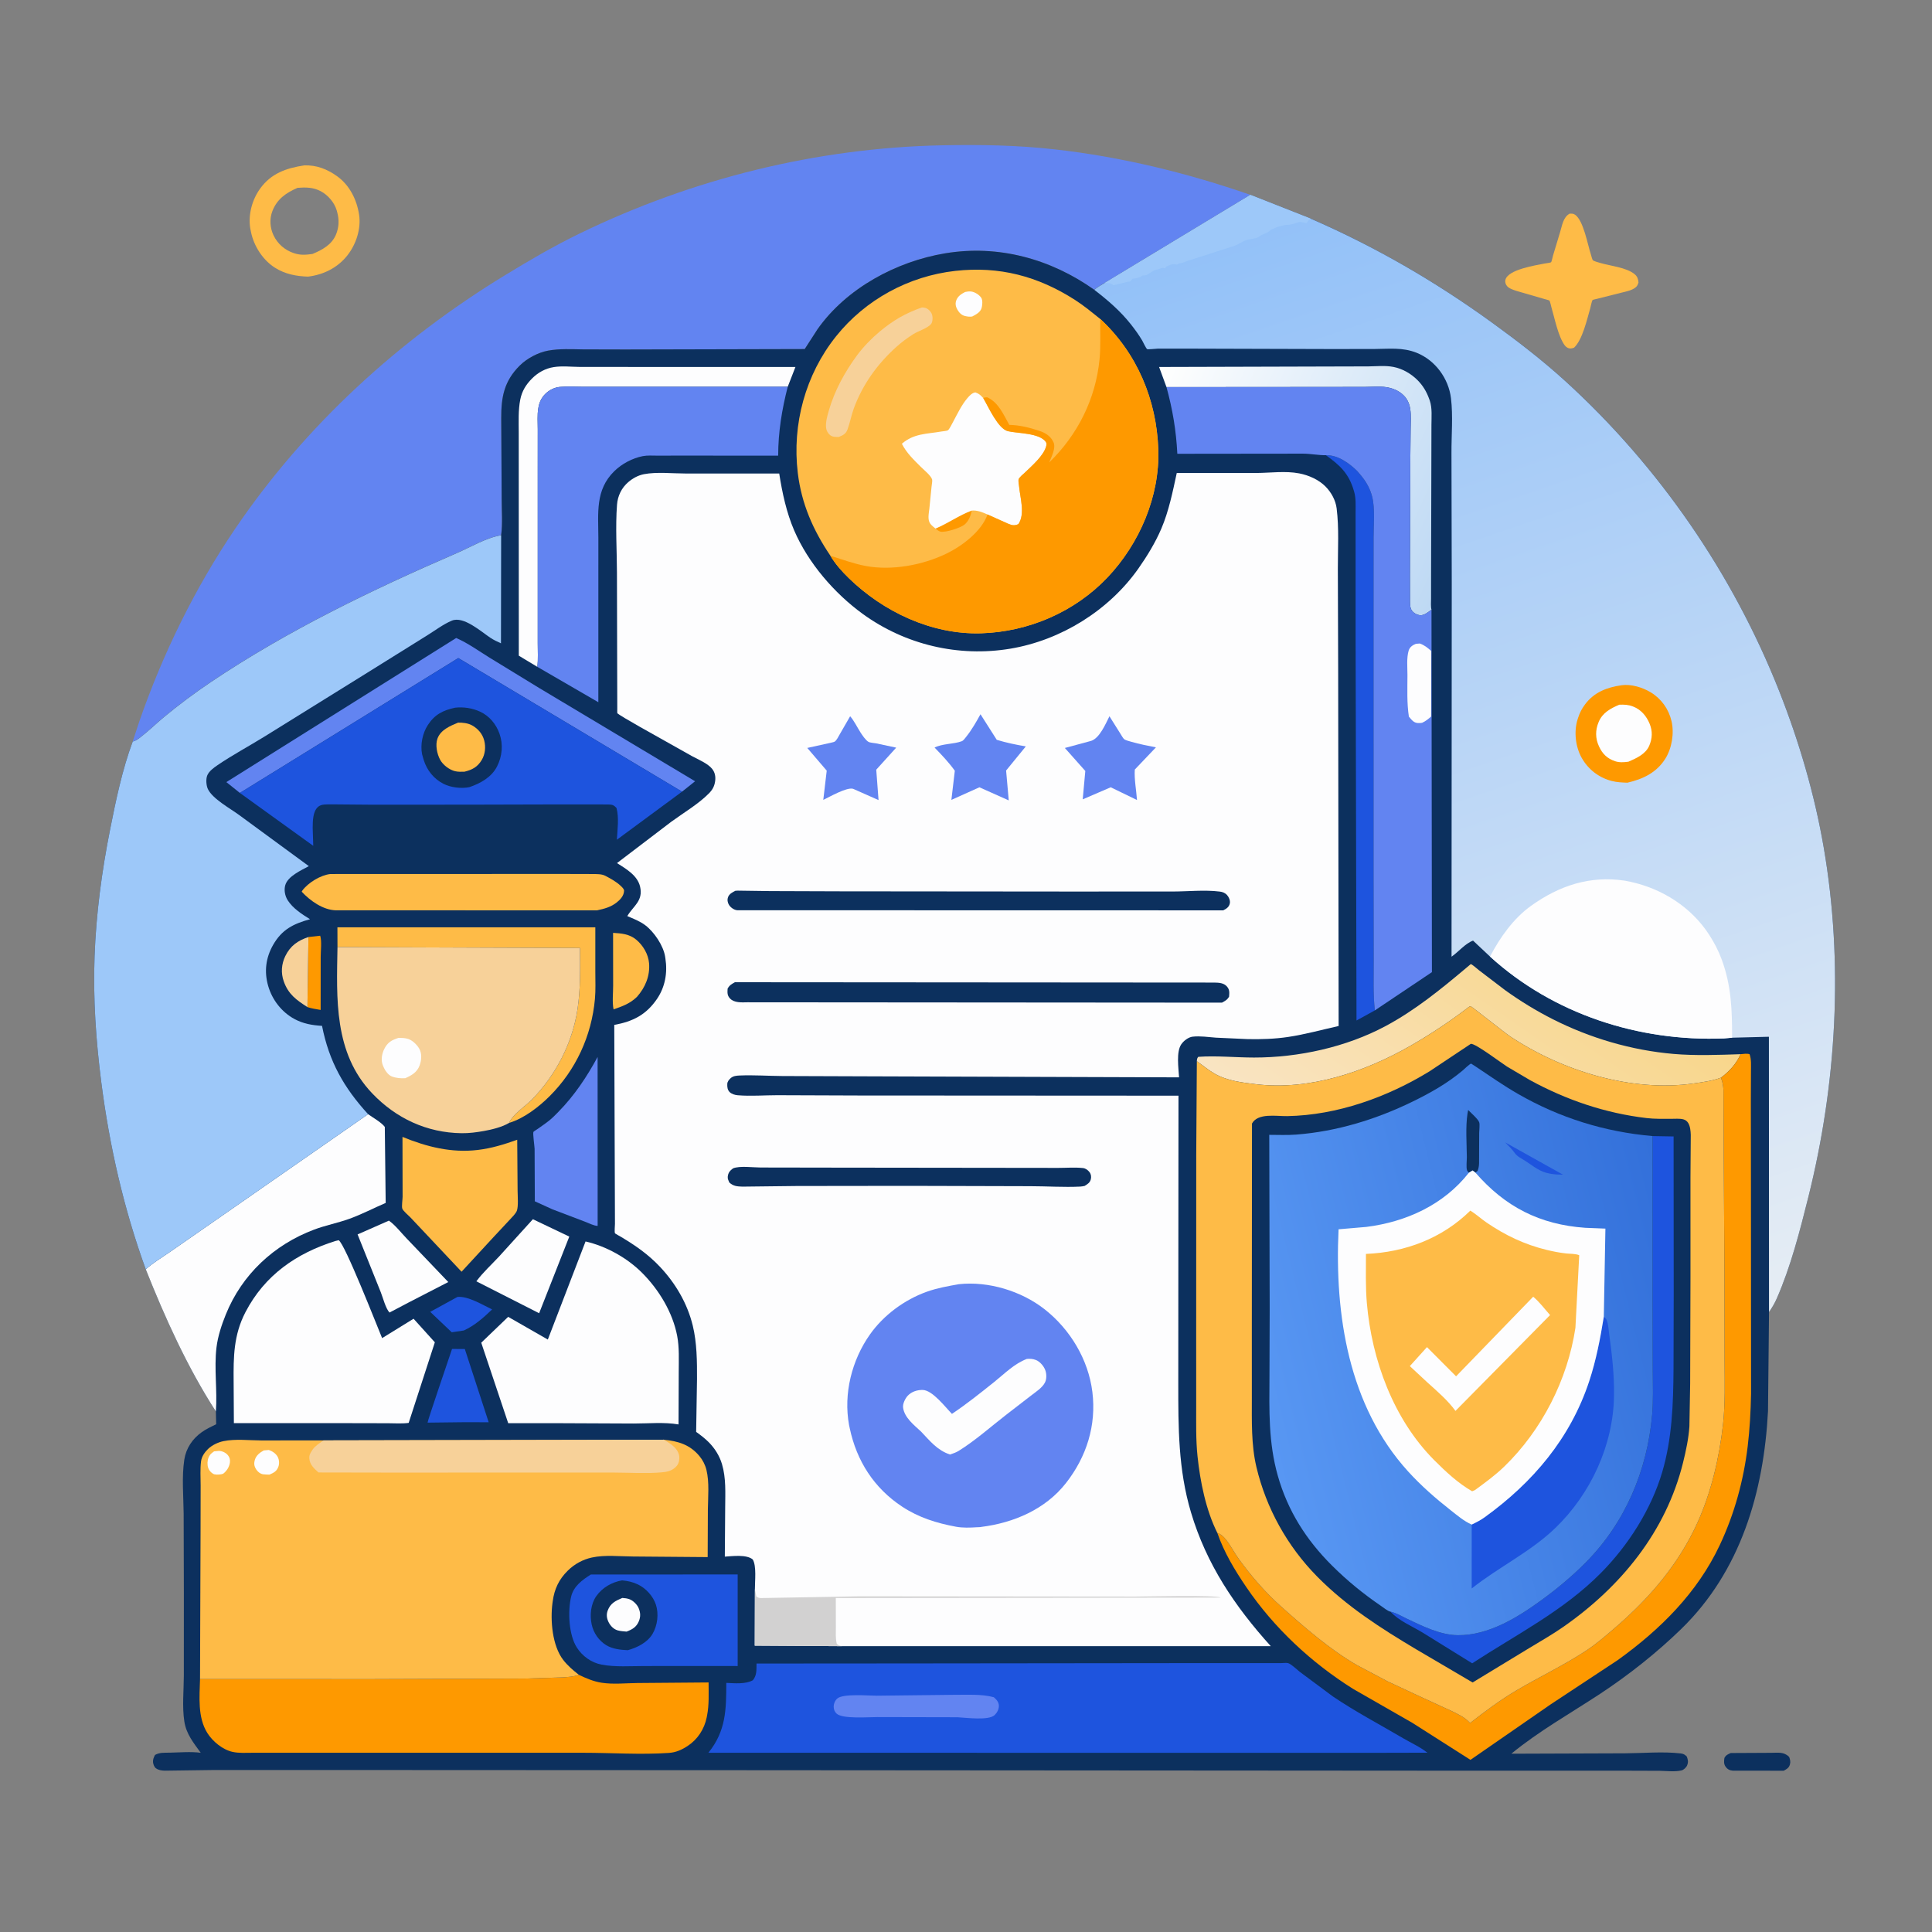 <svg xmlns="http://www.w3.org/2000/svg" xmlns:xlink="http://www.w3.org/1999/xlink" width="1024" height="1024"><rect width="100%" height="100%" fill="#808080" stroke="none"/><path fill="#0C305E" d="M917.319 929.137L938.663 929.029C942.437 929.036 945.453 928.36 948.289 931.208C948.803 932.635 949.112 933.732 948.684 935.235C948.161 937.076 946.944 937.695 945.381 938.521L918.5 938.503C916.716 938.362 915.533 937.751 914.517 936.25C913.579 934.863 913.747 933.305 913.979 931.75C914.79 930.188 915.803 929.832 917.319 929.137Z"></path><path fill="#FEBB47" d="M831.915 113.25C833.144 113.25 833.845 113.112 834.896 113.859C839.316 117.004 841.509 129.756 843.194 134.846C843.382 135.416 843.884 137.499 844.204 137.866C844.703 138.436 847.244 139.103 847.996 139.327C853.355 140.919 862.144 141.745 866.411 145.34C867.868 146.568 868.27 147.913 868.44 149.75C868.055 150.878 867.783 151.659 866.811 152.406C864.755 153.984 861.86 154.509 859.388 155.123L846.62 158.339C846.404 158.396 844.225 158.884 844.124 159.002C843.645 159.559 843.122 162.501 842.859 163.406C841.098 169.453 838.789 179.944 834.323 184.25C833.745 184.459 833.392 184.62 832.75 184.685C831.431 184.818 830.136 184.129 829.372 183.087C825.81 178.222 824.03 168.743 822.321 163.017C822.119 162.34 821.594 159.74 821.217 159.307C821.044 159.107 818.668 158.518 818.277 158.4L803.857 154.214C802.258 153.685 799.84 152.951 798.75 151.611C797.964 150.644 797.596 149.494 797.927 148.25C799.372 142.819 813.855 140.654 818.639 139.682C819.295 139.549 821.769 139.285 822.09 138.989C822.437 138.668 822.922 136.168 823.121 135.494L826.893 123C827.966 119.516 828.495 115.14 831.915 113.25Z"></path><path fill="#FEBB47" d="M161.288 87.655C167.775 87.435 173.432 89.635 178.683 93.409C185.286 98.155 189.088 105.782 190.315 113.705C191.473 121.183 188.76 129.466 184.141 135.333C178.962 141.912 171.477 145.634 163.24 146.615C157.022 146.427 151.072 145.274 145.75 141.905C139.297 137.821 134.595 130.477 133.05 123.061L132.888 122.25L132.632 120.998C131.492 113.799 133.589 105.934 137.822 100.042C143.674 91.898 151.678 89.108 161.288 87.655ZM157.725 99.552C151.653 102.202 146.867 105.434 144.366 111.901C142.763 116.046 143.091 120.774 144.988 124.75C147.147 129.274 150.975 132.569 155.724 134.162C159.272 135.353 161.995 135.09 165.59 134.613C170.7 132.503 175.825 129.751 178.072 124.344C179.729 120.358 179.82 116.355 178.668 112.25L178.49 111.593C177.263 107.335 173.853 103.395 169.97 101.33C166.077 99.261 162.015 99.217 157.725 99.552Z"></path><path fill="#6284F1" d="M70.348 392.985L73.682 382.828C86.111 346.828 103.309 311.657 124.725 280.126C161.88 225.42 211.44 180.138 267.799 145.792C280.695 137.933 293.646 130.356 307.242 123.754C367.205 94.638 432.872 78.363 499.5 77.01C519.528 76.603 539.232 76.941 559.182 79.185C594.507 83.158 629.164 91.633 662.723 103.273L585.517 149.951C583.642 151.062 581.644 152.173 579.992 153.602C556.843 137.19 529.118 129.544 500.816 134.289C475.036 138.612 448.639 152.752 433.338 174.451L426.516 185.013L331.316 185.242L309.084 185.187C302.97 185.098 296.548 184.733 290.5 185.846C285.214 186.818 279.314 189.955 275.502 193.734C267.182 201.98 265.609 210.49 265.67 221.739L265.894 264.433C265.894 270.671 266.451 277.551 265.619 283.692C257.662 285.011 249.493 289.961 242.057 293.177C197.149 312.602 152.454 334.171 111.768 361.493C103.228 367.228 94.77 373.552 86.845 380.112C82.771 383.485 78.879 387.355 74.698 390.548C73.409 391.532 71.974 392.764 70.348 392.985Z"></path><path fill="#0C305E" d="M662.723 103.273L694.603 115.838C728.842 130.729 760.568 149.069 790.801 170.978C804.312 180.768 817.524 190.925 829.861 202.177C879.332 247.297 918.494 304.189 943.078 366.447C953.542 392.944 961.776 421.084 966.606 449.181C977.141 510.476 973.484 574.307 958.439 634.55C953.983 652.39 949.1 671.46 941.687 688.313C940.584 690.821 939.176 693.185 937.616 695.436L937.078 748C934.82 790.827 922.629 832.684 891.117 863.36C878.121 876.012 863.116 887.881 847.974 897.841C832.314 908.141 815.514 917.6 801.042 929.504L861.371 929.291C870.933 929.231 881.303 928.255 890.75 929.347C892.285 929.524 892.955 929.949 894.039 931C894.633 932.735 894.949 933.752 894.25 935.591C893.812 936.742 892.436 938.059 891.25 938.352C887.839 939.194 883.338 938.629 879.801 938.566L862.154 938.507L777.189 938.507L388.329 938.238L179.789 938.144L113.436 938.143L87.389 938.492C85.609 938.436 84.05 938.254 82.572 937.17C81.739 936.559 81.161 934.928 81.098 933.923C81.007 932.498 81.543 931.404 82.155 930.158C84.621 928.765 87.121 929.007 89.864 928.952C95.234 928.844 101.092 928.31 106.386 929.006C102.574 923.72 98.714 919.08 97.698 912.391C96.509 904.561 97.4 896.146 97.436 888.231L97.452 844.858L97.34 802.185C97.247 792.882 96.286 782.842 97.683 773.653C98.597 767.632 102.033 762.525 107 759.032C109.359 757.373 111.998 756.135 114.582 754.874L114.424 748.109C99.354 724.783 87.481 698.499 77.251 672.755C65.612 640.7 57.995 607.32 53.673 573.519C50.843 551.377 49.319 529.302 50.121 506.963C50.932 484.388 53.959 461.764 58.36 439.618C61.462 424.005 64.802 407.924 70.348 392.985C71.974 392.764 73.409 391.532 74.698 390.548C78.879 387.355 82.771 383.485 86.845 380.112C94.77 373.552 103.228 367.228 111.768 361.493C152.454 334.171 197.149 312.602 242.057 293.177C249.493 289.961 257.662 285.011 265.619 283.692C266.451 277.551 265.894 270.671 265.894 264.433L265.67 221.739C265.609 210.49 267.182 201.98 275.502 193.734C279.314 189.955 285.214 186.818 290.5 185.846C296.548 184.733 302.97 185.098 309.084 185.187L331.316 185.242L426.516 185.013L433.338 174.451C448.639 152.752 475.036 138.612 500.816 134.289C529.118 129.544 556.843 137.19 579.992 153.602C581.644 152.173 583.642 151.062 585.517 149.951L662.723 103.273Z"></path><path fill="#FE9900" d="M163.486 496.645L169.714 495.954C170.628 498.843 169.976 504.005 169.974 507.159L169.95 535.289C167.577 534.89 165.244 534.539 162.949 533.788L163.486 496.645Z"></path><path fill="#1E54DE" d="M242.47 687.401C248.043 686.849 255.853 691.64 260.827 694.031C256.279 698.366 251.592 702.586 245.822 705.19L239.43 706.132L228.026 695.302L242.47 687.401Z"></path><path fill="#F7D199" d="M163.486 496.645L162.949 533.788C157.121 530.022 152.845 527.045 150.403 520.163C148.826 515.718 149.149 510.993 151.207 506.77C153.877 501.291 157.799 498.549 163.486 496.645Z"></path><path fill="#FEBB47" d="M324.942 494.433C329.432 494.704 333.569 495.028 337.19 498.026C340.848 501.054 343.611 505.743 344.016 510.5C344.591 517.243 342.008 523.369 337.599 528.366C333.87 531.949 330.01 533.314 325.205 534.993C324.415 531.293 324.984 526.28 324.977 522.43L324.942 494.433Z"></path><path fill="#1E54DE" d="M239.591 714.98L246.361 714.994L259.011 753.827L246.509 753.793L226.622 754.022C226.42 753.605 238.145 719.343 239.591 714.98Z"></path><path fill="#FDFDFE" d="M206.133 646.963C209.389 649.209 212.715 653.485 215.477 656.359L237.601 679.51L216.634 690.316L206.444 695.68C204.398 693.506 202.994 687.846 201.842 684.956L189.53 654.27L206.133 646.963Z"></path><path fill="#FDFDFE" d="M282.443 646.216L301.737 655.42L285.75 696.042L277.355 691.769L252.477 679.125C256.016 674.358 260.463 670.338 264.501 666L282.443 646.216Z"></path><path fill="#6284F1" d="M316.745 560.212L316.767 649.739C314.762 649.727 311.907 648.22 310 647.506L292.858 640.991L283.468 636.72L283.35 608.859C283.304 607.577 282.34 600.748 282.723 599.938C282.829 599.714 284.53 598.657 284.772 598.485C286.921 596.959 289.164 595.465 291.212 593.813C292.896 592.455 294.431 590.858 295.947 589.315C304.39 580.725 311.036 570.766 316.745 560.212Z"></path><path fill="#FEBB47" d="M178.873 501.978L178.84 491.497L315.531 491.504L315.533 515.216C315.528 519.923 315.753 524.756 315.33 529.439C313.56 549.026 305.217 567.15 291.27 581.043C285.589 586.703 277.605 592.872 269.827 595.156C271.887 590.396 278.199 586.551 281.819 582.871C294.594 569.89 303.391 552.828 306.11 534.826C307.725 524.137 307.482 513.243 307.401 502.467L178.873 501.978Z"></path><path fill="#6284F1" d="M127.14 420.272L119.966 414.532L241.794 338.147C247.897 340.802 253.776 345.039 259.433 348.549L285.821 364.685L368.419 414.085L361.5 419.593L242.912 348.782L127.14 420.272Z"></path><path fill="#1E54DE" d="M702.75 241.262C709.019 241.105 715.013 245.393 719.35 249.65L721.394 252.048L721.922 252.702C724.947 256.484 727.106 260.991 727.778 265.809C728.636 271.952 728.017 278.946 728.011 285.163L727.999 324.059L728.001 464.649L728.073 509.218C728.116 518 727.706 526.794 728.695 535.535L718.977 540.885L718.5 337.818L718.5 288.465L718.495 271.516C718.492 267.975 718.733 264.175 717.76 260.742L717.538 260C714.878 250.884 710.162 246.588 702.75 241.262Z"></path><defs><linearGradient id="gradient_0" gradientUnits="userSpaceOnUse" x1="778.787" y1="275.014" x2="613.418" y2="200.095"><stop offset="0" stop-color="#BED9F4"></stop><stop offset="1" stop-color="#FFFFFE"></stop></linearGradient></defs><path fill="url(#gradient_0)" d="M618.262 205.167L614.345 194.508L704.083 194.255L725.25 194.198C729.691 194.146 734.215 193.634 738.607 194.491C743.324 195.412 747.929 198.078 751.317 201.478C754.216 204.386 756.136 207.65 757.518 211.5L757.82 212.322C759.18 216.318 758.698 221.185 758.693 225.367L758.648 246.387L758.504 304.403L758.494 317.309C758.497 319.008 758.269 321.553 758.72 323.154C757.016 324.369 754.99 326.2 752.787 326.083C751.02 325.99 748.813 324.72 748.014 323.102C747.167 321.389 747.339 318.978 747.32 317.113L747.303 304.842L747.487 244.741L747.67 227.13C747.705 223.747 747.98 220.094 747.455 216.75C747.034 214.059 745.963 211.554 744.024 209.611C741.521 207.101 738.18 205.718 734.707 205.196C731.12 204.657 727.067 205.064 723.419 205.072L700.346 205.101L618.262 205.167Z"></path><path fill="#FDFDFE" d="M284.837 353.462L274.977 347.528L274.951 255.49L274.942 229.334C274.947 223.544 274.629 217.527 275.741 211.825C276.622 207.311 278.773 203.83 281.992 200.608C285.16 197.435 289.061 195.258 293.537 194.564C297.97 193.876 302.535 194.431 307 194.467L329.801 194.491L421.598 194.507L417.509 205.001L334.583 204.992L309.532 205.005C305.339 205.009 300.847 204.682 296.682 205.073C293.864 205.338 290.994 206.799 289.009 208.788C287.064 210.737 285.898 213.067 285.427 215.75L285.306 216.399C284.699 219.962 285.027 223.917 285.023 227.532L285.012 246.973L285.01 318.965L285.01 340.928C285.011 345.059 285.255 349.354 284.837 353.462Z"></path><path fill="#FEBB47" d="M213.324 602.577C226.116 607.841 239.316 611.169 253.25 609.496C260.583 608.616 267.216 606.562 274.134 604.091L274.34 631.157C274.359 633.701 274.826 639.506 273.927 641.77C273.322 643.291 271.495 645.028 270.385 646.258L261.39 655.89L244.64 674.04L217.524 645.25C216.645 644.373 213.584 641.721 213.214 640.583C212.815 639.357 213.386 635.766 213.387 634.283L213.324 602.577Z"></path><path fill="#FEBB47" d="M175.11 463.245L262.696 463.216L300.946 463.213L314.203 463.249C316.349 463.297 318.88 463.178 320.825 464.2C323.684 465.703 326.643 467.282 328.994 469.534C329.669 470.18 330.817 471.183 330.77 472.17C330.646 474.775 328.852 476.743 326.901 478.293C323.745 480.802 320.286 481.673 316.45 482.502L178 482.488C171.206 482.306 164.378 477.416 159.912 472.622L160.201 472.073C163.292 467.838 169.987 463.795 175.11 463.245Z"></path><path fill="#1E54DE" d="M313.176 834.51L390.986 834.502L390.986 883.03L380.25 883.019L341.845 883.03C334.38 883.023 326.137 883.68 318.8 882.273C313.447 881.246 308.659 877.81 305.737 873.223C301.42 866.446 300.869 854.062 302.708 846.266C304.021 840.704 308.601 837.409 313.176 834.51Z"></path><path fill="#0C305E" d="M329.719 837.633C332.758 837.916 335.339 838.467 338.116 839.79C342.335 841.801 346.187 846.045 347.631 850.468C349.241 855.401 348.504 861.445 345.897 865.934C343.211 870.558 337.684 873.273 332.756 874.639C328.927 874.487 324.569 873.996 321.25 871.941C317.326 869.511 314.543 865.418 313.589 860.928C312.553 856.051 313.119 850.175 316.039 846C319.223 841.449 324.313 838.555 329.719 837.633Z"></path><path fill="#FDFDFE" d="M329.843 846.944C331.154 847.03 332.543 847.185 333.774 847.676C335.639 848.419 337.682 850.442 338.471 852.283C339.51 854.706 339.605 856.98 338.547 859.421C337.228 862.464 335.069 863.661 332.088 864.786C330.58 864.656 328.959 864.56 327.49 864.162C325.313 863.572 323.587 861.817 322.595 859.835C321.588 857.824 321.296 855.797 322.081 853.661C323.518 849.748 326.271 848.441 329.843 846.944Z"></path><defs><linearGradient id="gradient_1" gradientUnits="userSpaceOnUse" x1="824.594" y1="493.299" x2="730.875" y2="628.363"><stop offset="0" stop-color="#F8D68B"></stop><stop offset="1" stop-color="#F9E4C2"></stop></linearGradient></defs><path fill="url(#gradient_1)" d="M634.357 562.474C634.424 561.449 634.432 560.945 635.106 560.143C644.754 559.459 654.91 560.513 664.648 560.518C688.23 560.532 713.452 555.039 734.346 543.865C750.04 535.472 763.595 524.402 777.142 513.01C777.313 512.865 779.509 510.996 779.533 510.998C780.227 511.061 783.149 513.672 783.828 514.2L797.778 524.835C805.719 530.545 814.111 535.681 822.832 540.112C842.716 550.215 864.806 556.702 887.046 558.607C898.666 559.602 910.914 559.129 922.566 558.737C920.257 563.858 916.617 567.861 912.146 571.193C907.395 572.942 902.716 573.524 897.75 574.241C864.6 579.026 827.674 567.518 800.222 549.184C797.611 547.44 779.981 533.391 779.45 533.325C778.94 533.262 777.559 534.417 777.157 534.723C767.822 541.808 757.873 548.369 747.708 554.209C723.554 568.086 694.185 578.02 665.972 574.69C658.421 573.799 650.451 572.89 643.728 569.041C640.486 567.186 637.457 564.595 634.357 562.474Z"></path><path fill="#FDFDFE" d="M77.251 672.755C81.04 669.322 85.887 666.471 90.086 663.542L117.052 644.812L195.1 590.541C197.707 592.427 202.052 594.795 203.954 597.276L204.421 637.577C198.055 640.299 191.75 643.621 185.25 645.967C179.077 648.194 172.566 649.424 166.432 651.733C145.2 659.722 128.243 675.524 119.704 696.656C117.462 702.204 115.44 708.297 114.735 714.251C113.421 725.361 115.245 736.947 114.424 748.109C99.354 724.783 87.481 698.499 77.251 672.755Z"></path><path fill="#FDFDFE" d="M310.354 658C321.283 660.496 332.423 666.705 340.348 674.652C349.245 683.574 356.559 695.598 358.925 708.098C360.092 714.261 359.753 720.783 359.743 727.035L359.642 754.974C351.925 753.663 343.703 754.506 335.906 754.497L293.362 754.311L269.361 754.325L255.071 711.659L269.344 697.953L290.359 709.991L310.354 658Z"></path><path fill="#FDFDFE" d="M177.807 657.75L179.501 657.344C182.748 659.128 199.597 702.192 202.532 709.233L219.199 698.955L230.478 711.45L216.609 754.159C213.06 754.652 209.307 754.355 205.718 754.346L186.75 754.306L123.961 754.279L123.834 732.418C123.712 719.176 123.807 707.589 130.08 695.5C140.256 675.889 157.122 664.198 177.807 657.75Z"></path><path fill="#FE9900" d="M922.566 558.737C924.054 558.616 925.899 558.261 927.328 558.75C928.324 561.532 928.043 564.819 928.048 567.75L927.985 583.64L928.032 625.999L928.098 738.84C927.9 748.132 927.429 757.35 926.317 766.58C924.13 784.741 919.288 802.4 911.498 818.963C899.598 844.264 879.876 863.77 857.42 879.901L821.885 903.351L779.368 932.765L748.5 913.098L717.158 895.139C695.051 881.274 675.28 862.856 660.599 841.252C654.475 832.239 648.772 822.824 645.214 812.474C647.195 813.177 648.442 814.389 649.75 816.004C652.293 819.145 654.223 823.036 656.618 826.348C663.149 835.378 670.633 844.009 678.955 851.438C691.27 862.433 704.779 874.194 719.109 882.493L735.671 891.269L752.216 898.991L769.843 907.098C772.922 908.647 776.053 910.053 778.5 912.549L779.164 913.25C786.883 907.163 795.401 900.879 803.861 895.889C815.904 888.785 828.769 882.693 840.453 875.036C846.233 871.248 851.639 866.529 856.856 862.01C874.78 846.481 889.937 828.648 899.766 806.88C907.012 790.831 911.366 772.241 913.263 754.768C914.457 743.769 914.094 732.613 914.072 721.572L914.001 677.049L913.636 614.316L913.469 577.64C913.346 575.399 912.937 573.297 912.146 571.193C916.617 567.861 920.257 563.858 922.566 558.737Z"></path><path fill="#6284F1" d="M284.837 353.462C285.255 349.354 285.011 345.059 285.01 340.928L285.01 318.965L285.012 246.973L285.023 227.532C285.027 223.917 284.699 219.962 285.306 216.399L285.427 215.75C285.898 213.067 287.064 210.737 289.009 208.788C290.994 206.799 293.864 205.338 296.682 205.073C300.847 204.682 305.339 205.009 309.532 205.005L334.583 204.992L417.509 205.001C414.415 217.055 412.461 229.03 412.446 241.507L361.765 241.477L348.334 241.498C345.86 241.505 343.153 241.281 340.716 241.753C335.179 242.826 329.576 245.827 325.569 249.751C315.394 259.715 317.124 272.035 317.142 285.021L317.133 372.19L284.837 353.462Z"></path><path fill="#FE9900" d="M306.823 887.686C310.628 889.547 314.651 891.222 318.863 891.881C324.954 892.834 331.618 892.102 337.79 892.035L375.568 891.733C375.57 897.564 375.89 903.561 374.75 909.298L374.561 910.284C373.322 916.403 369.786 921.895 364.539 925.346C361.318 927.464 358.308 928.823 354.418 929.089C339.51 930.107 324.069 929.006 309.09 929.005L212.232 929.013L150.778 929.009L133.932 929.006C130.42 929.005 126.755 929.287 123.308 928.545C118.048 927.414 112.696 923.006 109.882 918.506C104.674 910.181 105.772 899.364 106.021 889.961L198.262 889.967L278 889.68L298.108 889.062C301.058 888.836 304.031 888.742 306.823 887.686Z"></path><path fill="#1E54DE" d="M127.14 420.272L242.912 348.782L361.5 419.593L326.957 445.069C327.249 439.703 328.167 433.449 326.75 428.23C325.264 426.622 324.52 426.471 322.362 426.382L295.929 426.358L248.397 426.484L197.192 426.507L175.486 426.325C173.228 426.4 170.416 426.074 168.618 427.62C165.736 430.097 165.782 435.275 165.731 438.763L166.025 448.301L127.14 420.272Z"></path><path fill="#0C305E" d="M241.203 375.093C245.655 374.587 250.301 375.299 254.387 377.162C259.35 379.424 262.944 383.786 264.748 388.874C266.768 394.575 266.187 400.885 263.436 406.25C260.486 412.003 254.631 415.199 248.783 417.203C244.465 418.08 238.927 417.419 235 415.408C229.889 412.791 226.265 408.233 224.571 402.774L224.347 402.029L223.697 399.697C222.726 394.607 223.95 388.613 226.763 384.285C230.429 378.643 234.825 376.485 241.203 375.093Z"></path><path fill="#FEBB47" d="M242.789 383.007C245.252 382.959 248.074 383.262 250.25 384.484C253.38 386.24 255.756 389 256.651 392.512C257.529 395.956 257.163 399.74 255.326 402.812C253.085 406.561 250.24 408.033 246.159 409.02C244.522 409.07 242.84 409.133 241.234 408.758C238.169 408.043 234.754 405.425 233.256 402.633C231.619 399.58 230.652 394.851 231.865 391.475C233.545 386.8 238.595 384.758 242.789 383.007Z"></path><path fill="#F7D199" d="M178.873 501.978L307.401 502.467C307.482 513.243 307.725 524.137 306.11 534.826C303.391 552.828 294.594 569.89 281.819 582.871C278.199 586.551 271.887 590.396 269.827 595.156C266.336 597.329 260.511 598.75 256.45 599.461C252.504 600.152 248.672 600.672 244.653 600.621C226.218 600.385 209.898 592.758 197.228 579.453C176.863 558.067 178.407 529.261 178.873 501.978Z"></path><path fill="#FDFDFE" d="M211.278 550.08C212.773 550.074 214.349 550.167 215.811 550.501C218.327 551.076 220.966 553.639 222.202 555.807C223.724 558.477 223.416 561.871 222.418 564.656C221.105 568.319 218.169 569.983 214.814 571.462C212.551 571.641 209.825 571.381 207.683 570.548C205.915 569.861 204.369 567.831 203.588 566.158L203.344 565.609L202.865 564.53C201.84 561.765 202.389 558.542 203.669 555.984C205.432 552.462 207.591 551.248 211.278 550.08Z"></path><path fill="#6284F1" d="M618.262 205.167L700.346 205.101L723.419 205.072C727.067 205.064 731.12 204.657 734.707 205.196C738.18 205.718 741.521 207.101 744.024 209.611C745.963 211.554 747.034 214.059 747.455 216.75C747.98 220.094 747.705 223.747 747.67 227.13L747.487 244.741L747.303 304.842L747.32 317.113C747.339 318.978 747.167 321.389 748.014 323.102C748.813 324.72 751.02 325.99 752.787 326.083C754.99 326.2 757.016 324.369 758.72 323.154L758.945 515.262L728.695 535.535C727.706 526.794 728.116 518 728.073 509.218L728.001 464.649L727.999 324.059L728.011 285.163C728.017 278.946 728.636 271.952 727.778 265.809C727.106 260.991 724.947 256.484 721.922 252.702L721.394 252.048L719.35 249.65C715.013 245.393 709.019 241.105 702.75 241.262C698.778 241.338 694.548 240.433 690.456 240.44L624.008 240.514C623.397 228.207 621.505 217.026 618.262 205.167Z"></path><path fill="#FDFDFE" d="M750.423 341.25L752.5 341.067C755.023 341.936 756.626 343.321 758.593 345.034L758.516 379.781C756.961 381.132 755.641 382.251 753.75 383.092C753.006 383.252 752.317 383.271 751.556 383.234C749.223 383.121 748.148 381.446 746.733 379.816C745.618 372.528 745.969 365.122 745.978 357.77C745.982 353.778 745.45 348.645 746.634 344.789C747.202 342.942 748.736 341.916 750.423 341.25Z"></path><path fill="#1E54DE" d="M400.973 881.709L478.281 881.654L622.039 881.498L668.586 881.492L678.882 881.492C679.986 881.492 681.718 881.236 682.712 881.492C684.302 881.902 687.579 885.079 688.985 886.167L706.418 899.131C718.349 907.205 731.242 913.995 743.661 921.285C747.791 923.709 752.819 925.981 756.522 928.964L731.25 929.022L375.456 929.008C384.797 917.445 384.929 906.182 384.951 891.958C389.404 892.175 395.024 892.737 399.029 890.566C401.228 887.888 400.91 884.988 400.973 881.709Z"></path><path fill="#6284F1" d="M464.711 898.76L505.464 898.29C512.188 898.346 520.226 897.754 526.75 899.575C528.136 900.754 529.38 902.118 529.432 904.06C529.482 905.903 528.503 907.728 527.212 908.988C524.059 912.065 511.994 910.393 507.519 910.181L465.01 910.089C460.605 910.048 446.588 911.231 443.41 908.25C442.346 907.252 441.885 906.041 441.872 904.598C441.858 903.048 442.59 901.295 443.766 900.266C446.888 897.536 460.215 898.757 464.711 898.76Z"></path><path fill="#FEBB47" d="M171.467 763.436L351.808 763.071C359.364 763.825 365.623 765.634 370.715 771.747C372.452 773.832 373.786 776.427 374.426 779.07C376.03 785.693 375.261 793.351 375.186 800.131L375.082 825.296L335.499 824.978C328.425 824.94 320.592 824.014 313.675 825.525C308.885 826.571 304.492 828.986 301 832.409C296.253 837.064 293.822 842.21 292.949 848.75L292.817 849.669C291.603 858.904 292.719 872.273 298.515 879.795C300.865 882.844 303.798 885.332 306.823 887.686C304.031 888.742 301.058 888.836 298.108 889.062L278 889.68L198.262 889.967L106.021 889.961L106.304 810.08L106.343 787.346C106.337 783.145 106.028 778.613 106.57 774.451C106.891 771.981 108.506 769.706 110.25 768.01C112.361 765.956 115.574 764.431 118.437 763.84C124.689 762.549 132.069 763.432 138.466 763.461L171.467 763.436Z"></path><path fill="#FDFDFE" d="M113.466 769.25L116 769.002C117.793 769.043 119.657 769.931 120.804 771.297C121.716 772.384 122.032 773.7 121.861 775.099C121.568 777.501 120.153 779.699 118.25 781.123C117.091 781.566 114.865 781.725 113.653 781.421C112.636 781.166 111.492 780.065 110.931 779.213C109.958 777.738 109.794 775.525 110.155 773.83C110.626 771.611 111.626 770.492 113.466 769.25Z"></path><path fill="#FDFDFE" d="M139.819 768.75L142.5 768.516C144.437 769.225 146.277 770.381 147.244 772.287C148.009 773.797 148.125 775.842 147.536 777.418C146.62 779.873 145.123 780.563 142.817 781.586L141.001 781.524L139.345 781.386C137.852 781.104 136.505 779.99 135.723 778.717C134.695 777.046 134.513 775.682 135.084 773.755C135.79 771.371 137.728 769.885 139.819 768.75Z"></path><path fill="#F7D199" d="M171.467 763.436L351.808 763.071C353.783 764.235 355.82 765.408 357.454 767.039C359.061 768.642 360.114 770.573 360.051 772.875C359.997 774.847 359.459 776.342 357.995 777.69C355.734 779.772 353.327 780.161 350.364 780.405C342.215 781.076 333.915 780.518 325.75 780.491L279.847 780.473L209.281 780.505L168.796 780.435C166.449 778.267 164.204 776.423 163.958 773C163.83 771.221 164.461 770.186 165.41 768.75L165.732 768.256C167.111 766.276 169.521 764.828 171.467 763.436Z"></path><path fill="#FEBB47" d="M440.121 294.546C430.956 280.998 424.807 266.999 422.845 250.649C419.753 224.892 426.873 198.564 443.13 178.25C458.695 158.8 481.562 146.369 506.275 143.583C529.591 140.953 550.102 146.346 569.819 158.997C574.504 162.002 578.84 165.605 583.183 169.08C602.656 187.124 613.027 211.901 613.917 238.224C614.759 263.1 603.925 288.207 586.978 306.064C569.587 324.389 545.076 334.915 519.938 335.656C493.862 336.425 468.251 324.31 449.859 306.395C446.226 302.857 442.713 298.928 440.121 294.546Z"></path><path fill="#FE9900" d="M495.836 280.139C502.438 277.392 508.317 273.103 514.986 270.617C514.616 273.323 513.365 276.215 511.234 278.029C509.226 279.738 501.24 282.333 498.526 281.794C497.576 281.605 496.581 280.731 495.836 280.139Z"></path><path fill="#FDFDFE" d="M511.546 154.75C512.535 154.526 513.744 154.376 514.75 154.508C516.691 154.764 518.94 156.199 520.061 157.794C520.939 159.044 520.671 161.943 520.247 163.328C519.564 165.561 517.234 166.72 515.298 167.75C514.006 167.975 512.777 167.803 511.5 167.503C509.668 167.072 508.426 165.802 507.497 164.218C506.616 162.715 506.207 161.114 506.766 159.418C507.55 157.041 509.434 155.836 511.546 154.75Z"></path><path fill="#F7D199" d="M488.607 162.961C489.331 162.986 489.476 162.961 490.25 163.144C491.727 163.495 493.095 164.777 493.75 166.111C494.462 167.561 494.505 170.476 493.479 171.75C491.769 173.872 486.664 175.507 484.279 176.978C481.064 178.961 477.872 181.361 475.062 183.888C465.044 192.894 457.18 203.791 452.53 216.504C451.193 220.161 450.527 224.082 449.178 227.673C448.274 230.078 446.76 230.675 444.56 231.603C442.945 231.594 441.302 231.681 439.971 230.621C438.868 229.741 438.007 228.258 437.854 226.857C437.511 223.713 438.461 220.551 439.319 217.561C442.335 207.053 447.784 197.098 454.25 188.338C457.611 183.784 461.969 179.31 466.321 175.685C473.37 169.811 479.9 166.014 488.607 162.961Z"></path><path fill="#FDFDFE" d="M495.836 280.139C494.891 279.382 493.857 278.595 493.115 277.627C491.486 275.505 492.301 272.147 492.572 269.674L493.742 257.975C493.818 257.056 494.25 254.936 494.049 254.168C493.515 252.134 489.638 249.019 488.163 247.54C484.317 243.683 480.498 240.128 478.018 235.199C484.377 229.673 491.167 230.063 499.007 228.703C499.805 228.564 501.737 228.434 502.393 228.077C503.093 227.696 504.631 224.574 505.1 223.705C507.364 219.509 509.593 214.724 512.693 211.078C513.775 209.806 515.256 208.143 517 207.985C518.948 208.67 519.794 209.493 521.154 211.024C523.925 215.705 529.004 227.315 534.25 228.541C539.507 229.77 550.892 229.405 554.331 234.249C554.779 234.88 554.685 235.783 554.495 236.5C553.155 241.568 546.931 246.883 543.26 250.437C542.412 251.258 540.091 253.058 539.85 254.157C539.673 254.967 540.047 256.855 540.126 257.732C540.677 263.82 543.463 272.442 539.75 277.809C537.492 278.771 536.386 278.42 534.157 277.511L523.401 272.683C520.715 271.497 517.969 270.354 514.986 270.617C508.317 273.103 502.438 277.392 495.836 280.139Z"></path><path fill="#FE9900" d="M583.183 169.08C602.656 187.124 613.027 211.901 613.917 238.224C614.759 263.1 603.925 288.207 586.978 306.064C569.587 324.389 545.076 334.915 519.938 335.656C493.862 336.425 468.251 324.31 449.859 306.395C446.226 302.857 442.713 298.928 440.121 294.546C446.194 296.462 452.609 298.824 458.869 299.988C472.728 302.564 488.952 299.53 501.5 293.495C509.888 289.461 520.254 281.639 523.401 272.683L534.157 277.511C536.386 278.42 537.492 278.771 539.75 277.809C543.463 272.442 540.677 263.82 540.126 257.732C540.047 256.855 539.673 254.967 539.85 254.157C540.091 253.058 542.412 251.258 543.26 250.437C546.931 246.883 553.155 241.568 554.495 236.5C554.685 235.783 554.779 234.88 554.331 234.249C550.892 229.405 539.507 229.77 534.25 228.541C529.004 227.315 523.925 215.705 521.154 211.024C521.896 210.546 522.384 210.64 523.25 210.576C529.268 213.33 531.816 219.676 534.941 225.185C540.586 225.34 545.605 226.61 550.945 228.385C554.177 229.459 556.956 231.218 558.386 234.442C559.758 237.534 557.254 242.201 556.077 245.131C571.186 230.469 580.723 211.481 582.778 190.435C583.461 183.446 583.025 176.124 583.183 169.08Z"></path><path fill="#9DC8F9" d="M70.348 392.985C71.974 392.764 73.409 391.532 74.698 390.548C78.879 387.355 82.771 383.485 86.845 380.112C94.77 373.552 103.228 367.228 111.768 361.493C152.454 334.171 197.149 312.602 242.057 293.177C249.493 289.961 257.662 285.011 265.619 283.692L265.526 340.972C263.595 340.104 261.695 339.218 259.926 338.046C254.976 334.763 245.704 326.387 239.497 328.95C234.985 330.813 230.467 334.264 226.271 336.855L194.746 356.508L140.146 390.427C131.956 395.484 123.195 400.167 115.268 405.573C113.311 406.908 110.862 408.67 109.895 410.891C109.043 412.846 109.289 416.315 110.186 418.211C112.646 423.41 122.058 428.517 126.723 431.958L163.694 459.073C159.637 461.289 152.609 464.374 151.21 469.112C150.428 471.762 151.047 474.925 152.524 477.22C155.271 481.491 160.079 484.582 164.313 487.207C155.505 489.646 149.417 492.616 144.713 500.89C140.862 507.663 139.976 514.976 142.097 522.425C144.228 529.91 149.254 536.425 156.124 540.126C160.726 542.606 165.533 543.417 170.683 543.726C174.402 562.588 182.198 576.445 195.1 590.541L117.052 644.812L90.086 663.542C85.887 666.471 81.04 669.322 77.251 672.755C65.612 640.7 57.995 607.32 53.673 573.519C50.843 551.377 49.319 529.302 50.121 506.963C50.932 484.388 53.959 461.764 58.36 439.618C61.462 424.005 64.802 407.924 70.348 392.985Z"></path><defs><linearGradient id="gradient_2" gradientUnits="userSpaceOnUse" x1="709.981" y1="107.953" x2="912.473" y2="700.396"><stop offset="0" stop-color="#93C1F8"></stop><stop offset="1" stop-color="#E6EDF4"></stop></linearGradient></defs><path fill="url(#gradient_2)" d="M662.723 103.273L694.603 115.838C728.842 130.729 760.568 149.069 790.801 170.978C804.312 180.768 817.524 190.925 829.861 202.177C879.332 247.297 918.494 304.189 943.078 366.447C953.542 392.944 961.776 421.084 966.606 449.181C977.141 510.476 973.484 574.307 958.439 634.55C953.983 652.39 949.1 671.46 941.687 688.313C940.584 690.821 939.176 693.185 937.616 695.436L937.554 549.504L918.056 550.005L913.75 550.38C868.75 552.178 823.3 537.553 789.741 506.993L780.751 498.546C776.602 500.058 773.008 504.538 769.348 507.065L769.46 309.019L769.311 240.252C769.256 230.78 770.182 220.46 769.052 211.096C767.782 200.57 760.69 190.901 750.825 186.971C743.332 183.987 736.243 184.934 728.385 184.974L705.441 185L627.833 184.778L613.708 184.783C612.909 184.803 608.379 185.285 608.025 185.051C607.369 184.616 605.862 181.276 605.371 180.447C603.611 177.479 601.616 174.732 599.484 172.023C593.828 164.837 587.196 159.153 579.992 153.602C581.644 152.173 583.642 151.062 585.517 149.951L662.723 103.273Z"></path><path fill="#9DC8F9" d="M662.723 103.273L694.603 115.838C693.747 116.627 693.147 117.132 692.597 118.186C691.754 118.149 691.17 118.092 690.365 117.832C688.807 117.33 687.545 117.935 686.124 118.5C685.51 118.744 685.014 118.759 684.385 118.876L683.915 119.011C683.319 119.156 682.83 119.152 682.223 119.169C681.011 119.205 680.154 119.44 678.989 119.755L678.155 119.96C676.758 120.349 675.361 120.999 674.036 121.591C673.356 121.895 673.473 121.901 672.817 122.45C671.258 123.754 669.229 124.039 667.608 125.268C666.106 126.406 663.746 126.55 661.922 126.886C659.08 127.412 656.998 129.29 654.362 130.252L637.219 135.78L630.08 138.048C628.631 138.479 627.491 139.231 625.955 139.445C624.994 139.58 624.64 139.714 623.854 140.249C621.51 139.615 620.383 140.273 618.261 141.261L617.506 142.253C616.312 141.964 616.315 141.757 615.139 142.284C614.337 142.643 613.685 142.8 612.834 142.971C610.817 143.378 609.643 144.851 607.855 145.677C607.062 146.043 606.34 145.867 605.535 146.075L604.52 146.705C603.208 147.333 601.687 147.578 600.256 147.758L599.017 149.236L598.419 149.27C597.747 149.322 597.305 149.433 596.667 149.61L590.136 151.182C588.573 149.825 587.544 150.093 585.517 149.951L662.723 103.273Z"></path><path fill="#FE9900" d="M859.502 363.186C864.56 362.49 870.608 364.336 874.905 366.939C880.543 370.355 884.431 375.771 885.946 382.228C887.447 388.622 886.124 396.687 882.596 402.225C877.922 409.562 870.819 412.934 862.553 414.846C859.753 414.737 856.97 414.644 854.246 413.934C847.409 412.154 841.779 407.817 838.32 401.659C835.014 395.773 834.13 387.734 836.158 381.269L836.409 380.5C837.277 377.795 838.387 375.645 840.089 373.36C844.933 366.853 851.735 364.301 859.502 363.186Z"></path><path fill="#FDFDFE" d="M858.247 373.517C860.897 373.418 862.964 373.477 865.5 374.445C869.739 376.062 872.627 379.448 874.335 383.595C875.963 387.55 875.79 391.292 874.144 395.208C872.263 399.681 867.284 401.905 863.109 403.718C860.702 404.033 858.333 404.243 856 403.447C851.817 402.019 849.357 399.61 847.501 395.609C845.513 391.325 845.506 386.991 847.335 382.637C849.398 377.724 853.618 375.477 858.247 373.517Z"></path><path fill="#FDFDFE" d="M789.741 506.993C794.963 496.944 802.205 486.737 811.5 480.093C826.442 469.413 842.564 464.023 861.06 466.75L864.25 467.377C881.138 471.089 896.467 480.841 905.938 495.501C908.584 499.598 910.836 503.925 912.522 508.5C917.685 522.503 918.041 535.262 918.056 550.005L913.75 550.38C868.75 552.178 823.3 537.553 789.741 506.993Z"></path><path fill="#FEBB47" d="M634.357 562.474C637.457 564.595 640.486 567.186 643.728 569.041C650.451 572.89 658.421 573.799 665.972 574.69C694.185 578.02 723.554 568.086 747.708 554.209C757.873 548.369 767.822 541.808 777.157 534.723C777.559 534.417 778.94 533.262 779.45 533.325C779.981 533.391 797.611 547.44 800.222 549.184C827.674 567.518 864.6 579.026 897.75 574.241C902.716 573.524 907.395 572.942 912.146 571.193C912.937 573.297 913.346 575.399 913.469 577.64L913.636 614.316L914.001 677.049L914.072 721.572C914.094 732.613 914.457 743.769 913.263 754.768C911.366 772.241 907.012 790.831 899.766 806.88C889.937 828.648 874.78 846.481 856.856 862.01C851.639 866.529 846.233 871.248 840.453 875.036C828.769 882.693 815.904 888.785 803.861 895.889C795.401 900.879 786.883 907.163 779.164 913.25L778.5 912.549C776.053 910.053 772.922 908.647 769.843 907.098L752.216 898.991L735.671 891.269L719.109 882.493C704.779 874.194 691.27 862.433 678.955 851.438C670.633 844.009 663.149 835.378 656.618 826.348C654.223 823.036 652.293 819.145 649.75 816.004C648.442 814.389 647.195 813.177 645.214 812.474C639.143 800.362 636.106 785.24 634.709 771.828C633.796 763.073 634.018 754.166 634.007 745.374L633.999 707.689L634.03 611.922L634.357 562.474Z"></path><path fill="#0C305E" d="M779.576 553.25C782.056 553.021 795.418 563.176 798.705 565.286L810.938 572.5C830.26 583.035 850.862 590.033 872.766 592.608C877.036 593.11 881.389 592.981 885.682 592.995C887.722 593.001 890.147 592.766 892.126 593.25C893.289 593.534 894.212 594.243 894.824 595.277C895.877 597.056 896.069 599.507 896.143 601.536L895.982 624.15L895.986 676.895L895.823 733.235L895.42 756C895.01 762.361 893.581 769.025 892.049 775.219C882.995 811.828 859.142 840.959 828.627 862.25C822.854 866.278 816.689 869.772 810.673 873.424L780.515 891.744L750.859 874.321C731.911 863.051 713.662 851.386 698.093 835.575C682.329 819.568 671.122 799.44 665.928 777.576C663.119 765.752 663.51 752.998 663.504 740.924L663.494 704.871L663.577 595.5C666.734 589.768 676.426 591.666 682.261 591.564C708.68 591.103 735.332 581.541 757.717 567.799L779.576 553.25Z"></path><path fill="#1E54DE" d="M875.931 602.146L887.044 602.343L887.103 685.851L887.002 725.624C886.869 744.084 886.271 762.429 881.004 780.256C875.158 800.043 862.965 819.123 848.501 833.721C828.524 853.881 803.764 866.283 780.285 881.589L754.052 865.327C748.451 861.926 741.419 859.075 736.953 854.203L737.301 854.298C740.254 854.999 742.663 856.511 745.375 857.805C753.693 861.773 763.387 866.623 772.773 866.686C788.968 866.795 804.303 857.343 816.958 848.132C825.227 842.113 833.26 835.438 840.466 828.166C861.391 807.053 873.057 779.43 875.668 749.976C876.357 742.203 876.032 734.238 876.011 726.434L875.911 689.25L875.931 602.146Z"></path><defs><linearGradient id="gradient_3" gradientUnits="userSpaceOnUse" x1="895.629" y1="686.301" x2="668.111" y2="742.645"><stop offset="0" stop-color="#3370DA"></stop><stop offset="1" stop-color="#5897F3"></stop></linearGradient></defs><path fill="url(#gradient_3)" d="M736.953 854.203C735.782 854.098 732.996 851.879 731.963 851.172C722.558 844.742 714.07 837.82 705.998 829.789C692.313 816.172 682.515 800.74 677.25 782.13C672.288 764.592 672.716 747.588 672.845 729.574L672.96 693.513L672.731 601.491C677.457 601.507 682.303 601.712 687.014 601.353C708.399 599.719 729.309 593.327 748.524 583.955C758.155 579.257 766.968 574.304 775.221 567.398C776.046 566.708 778.857 563.936 779.725 563.725C779.77 563.714 781.949 565.164 782.193 565.327C789.576 570.248 796.79 575.315 804.496 579.75C826.696 592.527 850.465 599.913 875.931 602.146L875.911 689.25L876.011 726.434C876.032 734.238 876.357 742.203 875.668 749.976C873.057 779.43 861.391 807.053 840.466 828.166C833.26 835.438 825.227 842.113 816.958 848.132C804.303 857.343 788.968 866.795 772.773 866.686C763.387 866.623 753.693 861.773 745.375 857.805C742.663 856.511 740.254 854.999 737.301 854.298L736.953 854.203Z"></path><path fill="#1E54DE" d="M797.763 605.488L828.423 622.596C826.317 622.59 824.327 622.53 822.246 622.18L821.5 622.049C816.014 621.118 812.861 618.134 808.391 615.273C806.589 614.119 804.212 613.022 802.942 611.25C801.393 609.09 799.641 607.368 797.763 605.488Z"></path><path fill="#0C305E" d="M778.531 621.567C778.207 621.128 777.725 620.77 777.559 620.25C777.032 618.594 777.473 615.132 777.458 613.276C777.395 605.854 776.71 597.521 777.812 590.178L778.157 588.323C779.559 589.793 783.467 593.132 784.026 594.893C784.398 596.067 784.009 599.099 784.003 600.461L783.933 616.533C783.906 617.982 783.673 619.245 783.159 620.596L782.012 621.518L780.5 620.372L778.531 621.567Z"></path><path fill="#1E54DE" d="M850.052 697.902C850.491 698.351 851.056 698.705 851.368 699.25C852.401 701.056 852.66 705.436 852.957 707.554C854.446 718.181 855.609 728.938 855.467 739.68C855.122 765.861 843.149 791.74 824.38 809.855C811.251 822.526 794.241 830.637 780.034 841.921L780.031 808.048C782.407 806.914 784.691 805.766 786.834 804.22C812.474 785.721 832.345 762.308 842.343 731.962C846.006 720.843 848.182 709.43 850.052 697.902Z"></path><path fill="#FDFDFE" d="M778.531 621.567L780.5 620.372L782.012 621.518C797.727 639.629 816.116 649.069 840.209 650.758L850.902 651.187L850.052 697.902C848.182 709.43 846.006 720.843 842.343 731.962C832.345 762.308 812.474 785.721 786.834 804.22C784.691 805.766 782.407 806.914 780.031 808.048C776.023 806.316 772.342 803.168 768.931 800.492C760.926 794.211 753.214 787.469 746.359 779.932C714.72 745.14 707.354 696.875 709.467 651.548L724.234 650.287C745.35 647.61 765.208 638.56 778.531 621.567Z"></path><path fill="#FEBB47" d="M779.304 641.641C782.281 643.468 784.951 645.953 787.856 647.937C797.828 654.747 808.001 659.599 819.738 662.466C823.148 663.3 826.634 663.975 830.125 664.355C832.256 664.587 835.069 664.461 837.024 665.293L835.006 703.75C830.89 731.176 817.227 757.988 797.31 777.285C792.546 781.902 787.094 785.866 781.75 789.782L780.25 790.404C772.841 786.156 766.269 780.02 760.251 773.997C738.552 752.28 727.055 720.771 724.456 690.634C723.715 682.035 723.998 673.234 723.98 664.603C744.795 663.751 764.432 656.337 779.304 641.641Z"></path><path fill="#FDFDFE" d="M812.619 687.294C815.889 689.966 818.743 693.847 821.569 697.013L771.43 747.811C767.453 742.311 761.782 737.425 756.738 732.894L747.242 724.068L756.328 713.998L771.748 729.481L812.619 687.294Z"></path><path fill="#FDFDFE" d="M400.113 842.207C400.082 838.161 401.069 829.908 398.949 826.527C395.638 823.804 388.227 824.789 384.171 825.044L384.364 798.846C384.402 791.228 384.87 783.41 382.669 776.023C381.368 771.656 378.948 767.772 375.763 764.527C373.686 762.409 371.378 760.661 368.976 758.933L369.429 731C369.478 721.664 369.393 711.667 367.169 702.567C364.281 690.75 358 680.1 349.687 671.312C343.522 664.794 336.803 660.15 329.139 655.563C328.81 655.366 326.027 653.857 325.955 653.673C325.604 652.773 325.942 649.777 325.939 648.705L325.888 632.875L325.573 543.224C335.42 541.422 342.406 537.92 348.178 529.518C352.551 523.153 353.862 515.552 352.676 508L352.535 507.058C351.617 501.211 346.742 493.987 342.027 490.406C339.198 488.259 335.716 486.933 332.474 485.549C335.663 480.147 341.011 477.524 339.263 469.951C337.874 463.934 331.823 460.53 327.028 457.45L355.768 435.562C362.194 430.858 370.172 426.166 375.75 420.511C377.624 418.612 378.619 416.794 379.02 414.157C379.38 411.779 379.003 409.494 377.483 407.567C375.16 404.623 370.2 402.625 366.902 400.835L352.444 392.71C349.771 391.171 328.115 379.253 327.177 377.983C327.118 377.903 327.172 375.949 327.171 375.795L326.995 303.626C326.967 291.774 326.137 279.297 327.032 267.5C327.385 262.844 329.431 258.589 333 255.529C335.352 253.513 338.257 251.909 341.325 251.325C348.108 250.032 356.337 250.971 363.304 250.968L413.004 250.975C414.585 261.143 416.843 271.66 420.933 281.151C428.361 298.387 442.178 314.431 457.25 325.373C479.824 341.761 508.067 348.423 535.572 343.804C562.345 339.309 587.763 323.527 603.399 301.297C607.977 294.789 612.373 287.571 615.509 280.25C619.492 270.953 621.585 260.548 623.706 250.698L665.981 250.69C673.363 250.64 681.342 249.5 688.596 250.903C693.665 251.883 698.934 254.204 702.593 257.907C705.605 260.956 707.919 265.18 708.448 269.439C709.762 280.017 709.077 290.727 709.085 301.356L709.255 354.707L709.503 543.8C700.624 545.788 691.638 548.282 682.645 549.624C675.616 550.672 668.404 550.895 661.308 550.751L644.479 549.981C640.481 549.686 636.103 549.006 632.117 549.458C629.861 549.715 627.378 551.646 626.121 553.468C623.32 557.526 624.666 566.201 624.927 571.018L463.195 570.49L414.609 570.319C407.161 570.269 399.542 569.727 392.122 570.035C390.369 570.108 388.581 570.246 387.229 571.484C386.335 572.303 385.537 573.243 385.477 574.5C385.403 576.072 385.564 577.711 386.75 578.847C387.839 579.891 389.542 580.38 391 580.504C397.913 581.089 405.052 580.48 411.988 580.481L454.878 580.636L624.621 580.733L624.537 688.099L624.512 733.067C624.514 756.547 624.453 778.776 631.233 801.547C639.434 829.093 654.463 851.363 673.545 872.514L446.332 872.506L400.033 872.221L400.113 842.207Z"></path><path fill="#6284F1" d="M450.594 379.627C452.677 381.996 454.247 385.314 455.952 388C456.922 389.528 458.802 392.367 460.348 393.219C461.189 393.682 463.414 393.812 464.414 394.008L475.008 396.265L464.428 407.95L465.646 424.061L452.535 418.25L452.041 418.053C448.625 417.221 439.744 422.336 436.358 423.954L438.182 408.458L427.87 396.424L440.217 393.705C440.691 393.573 442.037 393.33 442.449 393.044C443.487 392.321 444.415 390.32 445.042 389.265L450.594 379.627Z"></path><path fill="#6284F1" d="M588.029 379.633L593.82 388.849C594.307 389.576 595.178 391.248 595.815 391.763C596.599 392.397 598.684 392.888 599.661 393.173C603.922 394.417 608.323 395.25 612.675 396.108L601.467 407.879C601.107 412.954 602.288 418.895 602.626 424.016L588.711 417.276L573.863 423.669L575.234 408.635L564.394 396.441L578.34 392.676C582.862 391.193 585.992 383.647 588.029 379.633Z"></path><path fill="#6284F1" d="M519.679 378.565L528.3 392.119C533.435 393.687 538.419 394.7 543.704 395.606L533.255 408.398L534.66 424.226L519.106 417.279L504.255 423.959L506.073 408.509C502.863 404.038 499.171 400.172 495.343 396.228C499.475 394.113 505.297 394.496 509.71 392.882C510.655 392.536 511.473 391.295 512.084 390.535C515.058 386.828 517.388 382.713 519.679 378.565Z"></path><path fill="#D2D1D1" d="M400.113 842.207L400.868 846.122C401.798 846.795 402.165 846.969 403.348 847.005L455.541 846.089L601.996 846.225C607.52 846.224 644.588 845.322 646.964 846.75L442.999 846.975L443.025 862.529C443.037 865.403 442.797 868.455 443.503 871.25C444.446 872.188 445.06 872.193 446.332 872.506L400.033 872.221L400.113 842.207Z"></path><path fill="#0C305E" d="M388.524 619.25C392.055 617.821 399.133 618.798 403.132 618.804L440.11 618.864L532.097 618.972L560.845 619.008C565.134 619.016 569.768 618.621 573.998 619.095C575.4 619.252 576.617 620.152 577.458 621.25C578.285 622.329 578.482 623.7 578.163 625.007C577.705 626.884 576.429 627.585 574.891 628.559C574.072 628.729 573.339 628.875 572.5 628.916C563.868 629.335 554.785 628.715 546.112 628.705L481.518 628.532L422.177 628.606L393.452 628.938C390.609 628.831 388.703 628.699 386.552 626.75C386.094 625.616 385.585 624.85 385.73 623.607C385.979 621.459 386.895 620.5 388.524 619.25Z"></path><path fill="#0C305E" d="M389.519 520.602L643.531 520.783C645.991 520.832 648.598 520.896 650.325 522.895C651.798 524.6 651.6 526.14 651.434 528.25C650.467 529.946 649.352 530.505 647.667 531.424L396.073 531.237C393.087 531.301 389.107 531.576 386.9 529.197C385.36 527.538 385.553 526.079 385.644 524C386.634 522.189 387.748 521.596 389.519 520.602Z"></path><path fill="#0C305E" d="M389.745 472.137L391.013 472.058L408.215 472.293L446.018 472.422L564.642 472.531L621.447 472.522C629.593 472.513 638.453 471.548 646.517 472.553C647.998 472.738 649.252 473.227 650.292 474.311C651.285 475.346 652.101 477.218 651.857 478.672C651.511 480.733 650.04 481.645 648.351 482.502L390.75 482.448C389.077 482.32 387.226 481 386.363 479.586C385.606 478.344 385.381 476.871 385.886 475.5C386.54 473.725 388.189 472.978 389.745 472.137Z"></path><path fill="#6284F1" d="M508.245 680.646C523.868 678.963 541.293 684.235 553.648 693.925C567.193 704.549 576.851 720.575 578.978 737.745C581.172 755.464 575.913 772.064 565.019 786.015C554.118 799.974 537.286 807.129 520.12 809.294C519.857 809.431 518.195 809.447 517.783 809.474C514.139 809.711 510.22 809.852 506.616 809.182C496.378 807.277 486.932 804.339 478.147 798.543C463.25 788.713 454.05 774.355 450.38 757L450.01 755.249C446.995 738.69 451.458 720.899 461.119 707.25C468.356 697.026 479.385 688.889 491.178 684.661C496.673 682.691 502.514 681.658 508.245 680.646Z"></path><path fill="#FDFDFE" d="M544.276 720.25C546.014 720.122 547.444 720.195 549.088 720.84C551.225 721.678 553.248 724.106 554.026 726.221C554.73 728.136 554.805 730.837 553.884 732.697C552.481 735.53 549.025 737.711 546.567 739.62L533.183 749.956C525.037 756.261 516.816 763.613 508.068 769.022C506.674 769.884 505.063 770.405 503.517 770.92C496.774 768.709 492.895 763.705 488.156 758.747C484.448 755.294 479.335 751.368 478.651 746.028C478.39 743.987 479.813 741.141 481.181 739.701C483.183 737.592 486.202 736.629 489.079 736.707C494.264 736.847 500.96 745.726 504.553 749.389C512.229 744.259 519.782 738.216 527 732.44C532.608 727.953 537.45 722.867 544.276 720.25Z"></path></svg>